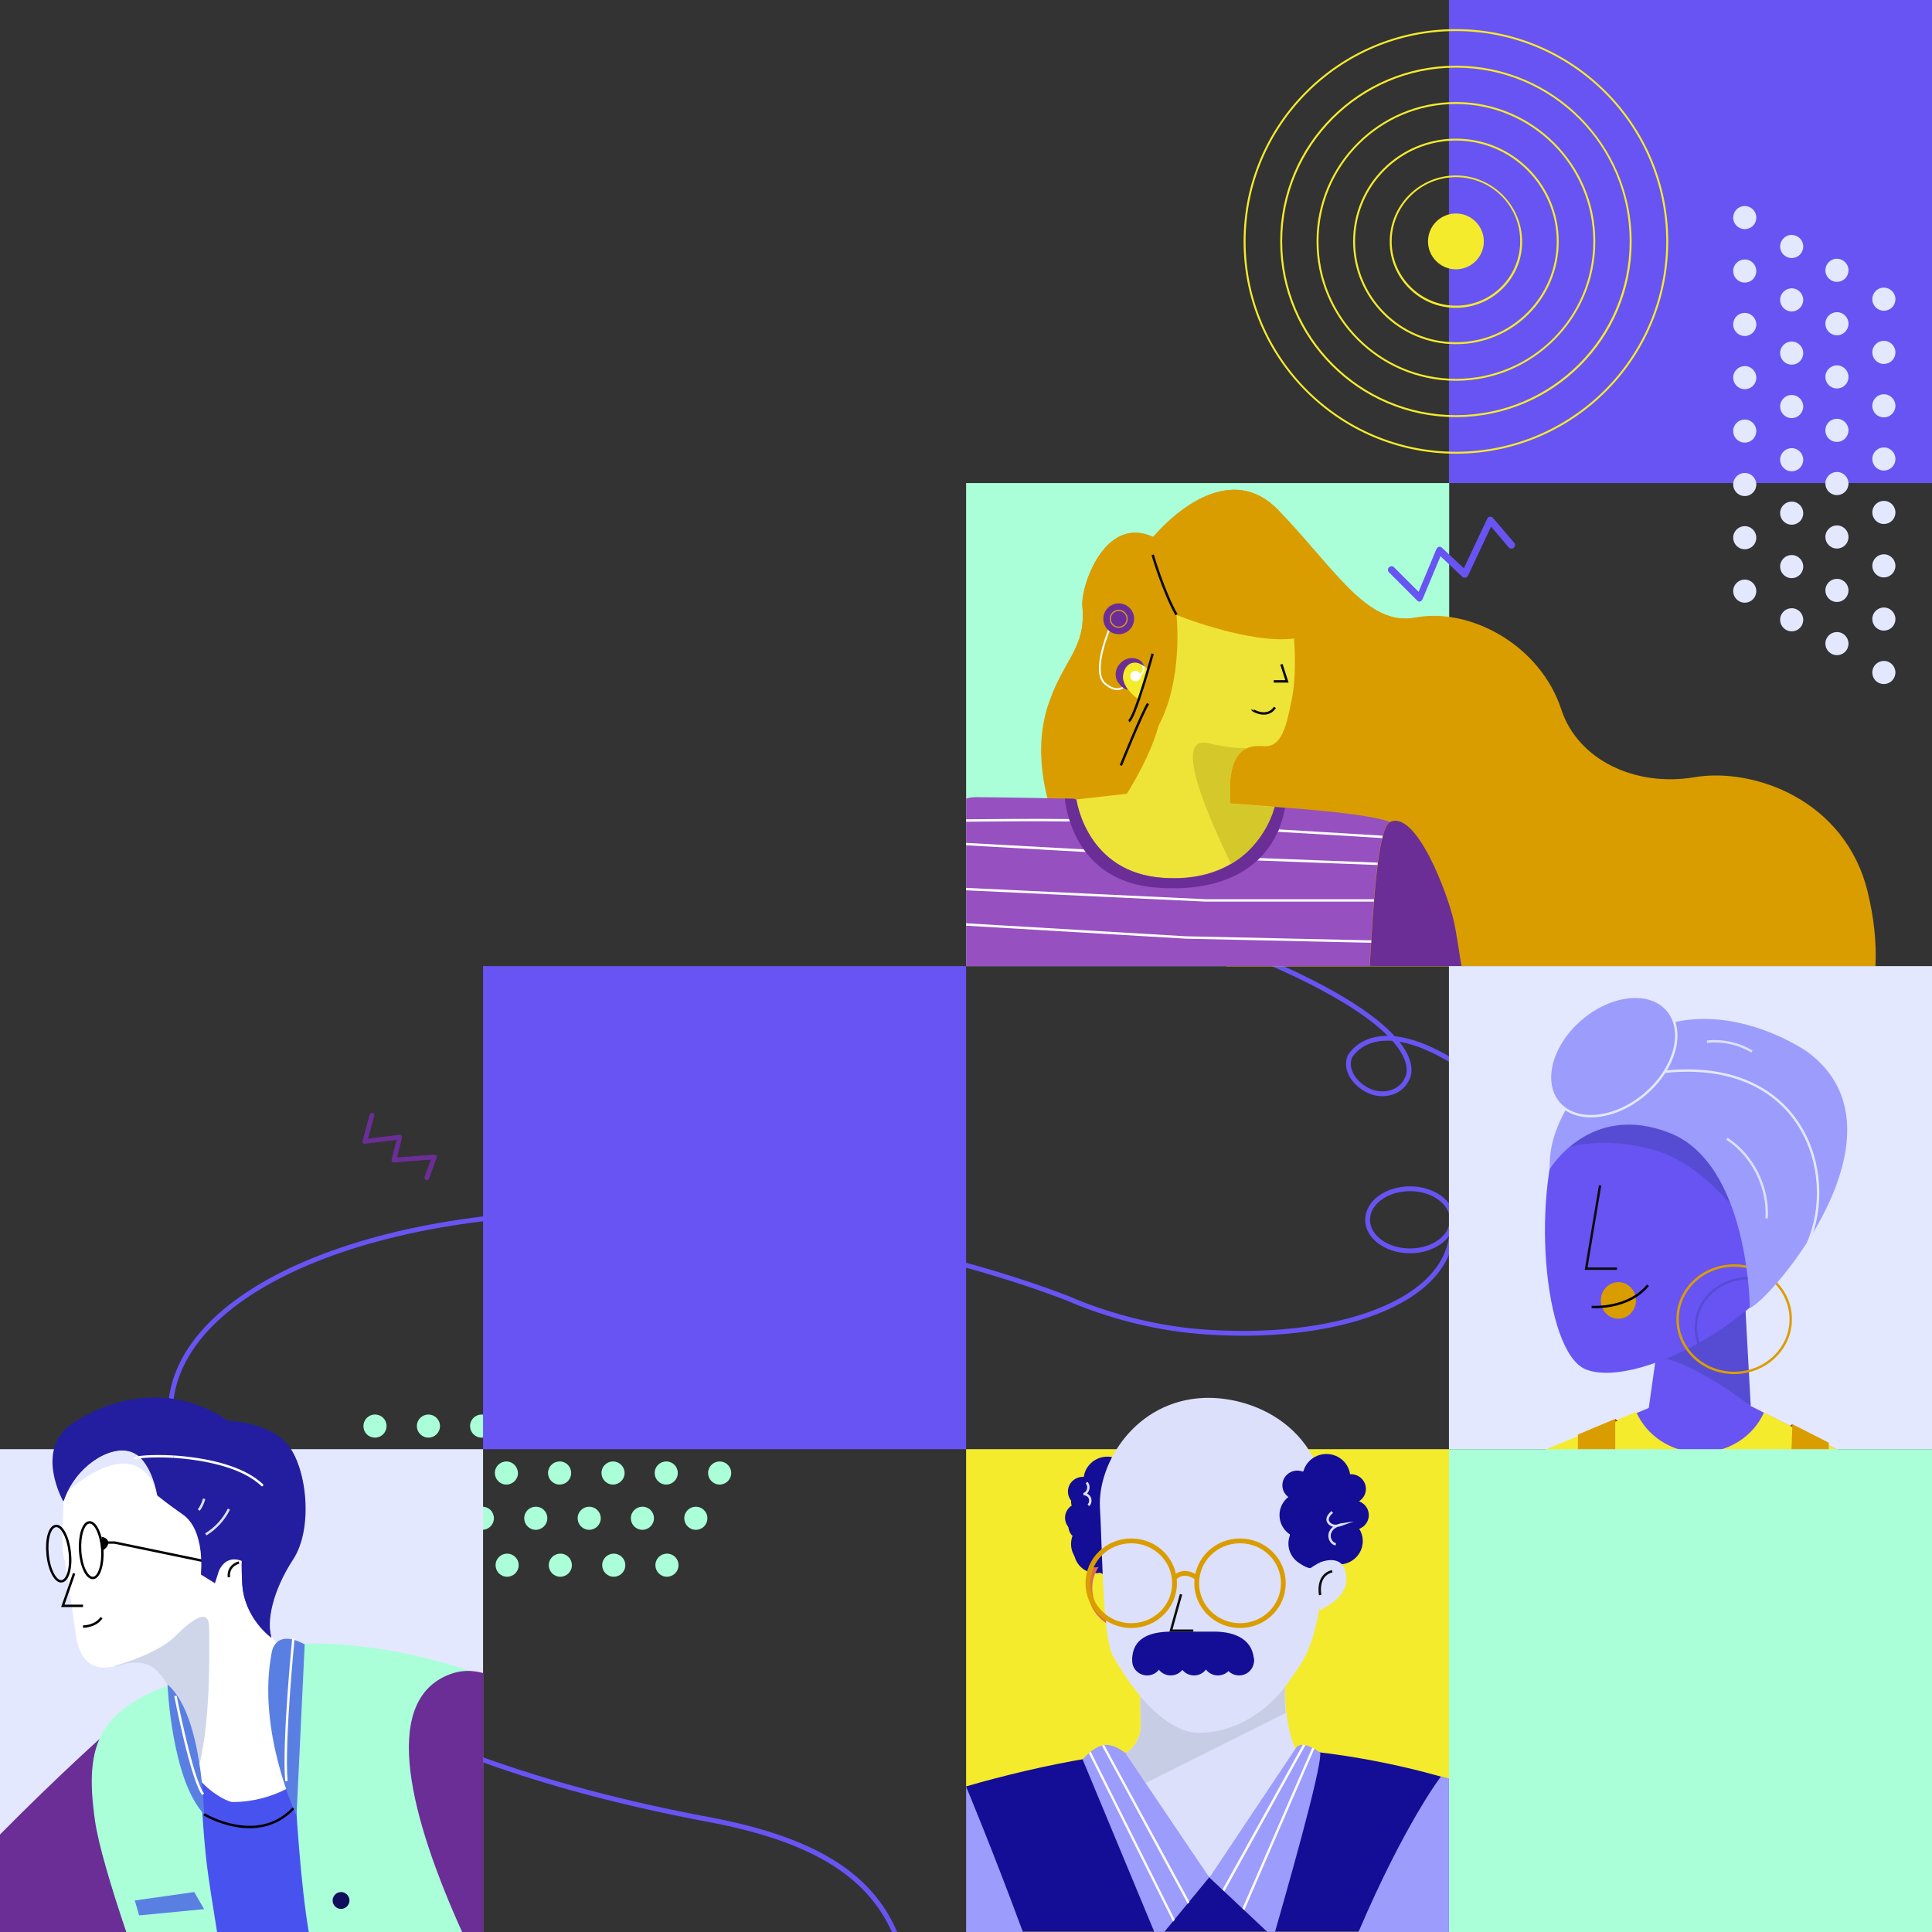 <?xml version="1.0" encoding="utf-8"?>
<!-- Generator: Adobe Illustrator 26.3.1, SVG Export Plug-In . SVG Version: 6.00 Build 0)  -->
<svg version="1.1" id="Layer_1" xmlns="http://www.w3.org/2000/svg" xmlns:xlink="http://www.w3.org/1999/xlink" x="0px" y="0px"
	 viewBox="0 0 802.7 802.7" style="enable-background:new 0 0 802.7 802.7;" xml:space="preserve">
<rect x="0" y="0" width="802.7" height="802.7" fill="#333333" stroke="none"/>
<style type="text/css">
	.st0{fill:#AAFFD8;}
	.st1{fill:none;stroke:#6854F3;stroke-width:2;stroke-miterlimit:10;}
	.st2{fill:#F4EB2C;}
	.st3{fill:#6854F3;}
	.st4{fill:#140D96;}
	.st5{fill:#E3E8FF;}
	.st6{fill:#6B2D96;}
	.st7{fill:#4852EF;}
	.st8{fill:#DDE0FB;}
	.st9{fill:#C7CDE5;}
	.st10{fill:none;stroke:#DC6D52;stroke-width:2;stroke-miterlimit:10;}
	.st11{fill:#FCF9F8;}
	.st12{fill:none;stroke:#0D0D0D;stroke-miterlimit:10;}
	.st13{fill:none;stroke:#DA9D00;stroke-width:2;stroke-miterlimit:10;}
	.st14{fill:none;stroke:#DDE0FB;stroke-miterlimit:10;}
	.st15{fill:#DA9D00;}
	.st16{fill:#9650C0;}
	.st17{fill:#080808;}
	.st18{fill:#EEE437;}
	.st19{fill:none;stroke:#080808;stroke-miterlimit:10;}
	.st20{fill:#D5C82B;}
	.st21{fill:#FFFFFF;}
	.st22{fill:none;stroke:#FFFFFF;stroke-width:0.75;stroke-miterlimit:10;}
	.st23{fill:none;stroke:#D99D1B;stroke-width:0.5;stroke-miterlimit:10;}
	.st24{fill:none;stroke:#090909;stroke-miterlimit:10;}
	.st25{fill:#564CD3;}
	.st26{fill:#A53C17;}
	.st27{fill:none;stroke:#DA9D00;stroke-miterlimit:10;}
	.st28{fill:#9B9CFB;}
	.st29{fill:#9B9CFB;stroke:#E3E8FF;stroke-miterlimit:10;}
	.st30{fill:none;stroke:#E3E8FF;stroke-miterlimit:10;}
	.st31{fill:none;stroke:#000000;stroke-miterlimit:10;}
	.st32{fill:none;stroke:#564CD3;stroke-miterlimit:10;}
	.st33{fill:#D0D6EA;}
	.st34{fill:#5A7FE3;}
	.st35{fill:#10105C;}
	.st36{fill:none;stroke:#FFFFFF;stroke-miterlimit:10;}
	.st37{fill:none;stroke:#231E9F;stroke-miterlimit:10;}
	.st38{fill:#231E9F;}
	.st39{fill:none;}
	.st40{fill:#FAF9F9;}
</style>
<g>
	<g>
		<path class="st0" d="M126.8,650.3c0,2.6-2.1,4.8-4.8,4.8c-2.6,0-4.8-2.1-4.8-4.8s2.1-4.8,4.8-4.8
			C124.7,645.5,126.8,647.6,126.8,650.3z M144.2,645.5c-2.6,0-4.8,2.1-4.8,4.8c0,2.6,2.1,4.8,4.8,4.8c2.6,0,4.8-2.1,4.8-4.8
			C149,647.6,146.8,645.5,144.2,645.5z M166.3,645.5c-2.6,0-4.8,2.1-4.8,4.8c0,2.6,2.1,4.8,4.8,4.8c2.6,0,4.8-2.1,4.8-4.8
			C171.1,647.6,169,645.5,166.3,645.5z M188.5,645.5c-2.6,0-4.8,2.1-4.8,4.8c0,2.6,2.1,4.8,4.8,4.8c2.6,0,4.8-2.1,4.8-4.8
			C193.3,647.6,191.1,645.5,188.5,645.5z M210.7,645.5c-2.6,0-4.8,2.1-4.8,4.8c0,2.6,2.1,4.8,4.8,4.8c2.6,0,4.8-2.1,4.8-4.8
			C215.5,647.6,213.3,645.5,210.7,645.5z M232.8,645.5c-2.6,0-4.8,2.1-4.8,4.8c0,2.6,2.1,4.8,4.8,4.8c2.6,0,4.8-2.1,4.8-4.8
			C237.6,647.6,235.5,645.5,232.8,645.5z M255,645.5c-2.6,0-4.8,2.1-4.8,4.8c0,2.6,2.1,4.8,4.8,4.8c2.6,0,4.8-2.1,4.8-4.8
			C259.8,647.6,257.6,645.5,255,645.5z M277.1,645.5c-2.6,0-4.8,2.1-4.8,4.8c0,2.6,2.1,4.8,4.8,4.8c2.6,0,4.8-2.1,4.8-4.8
			S279.8,645.5,277.1,645.5z"/>
		<path class="st0" d="M138.8,630.8c0,2.6-2.1,4.8-4.8,4.8c-2.6,0-4.8-2.1-4.8-4.8c0-2.6,2.1-4.8,4.8-4.8
			C136.6,626,138.8,628.1,138.8,630.8z M156.1,626c-2.6,0-4.8,2.1-4.8,4.8c0,2.6,2.1,4.8,4.8,4.8s4.8-2.1,4.8-4.8
			C160.9,628.1,158.8,626,156.1,626z M178.3,626c-2.6,0-4.8,2.1-4.8,4.8c0,2.6,2.1,4.8,4.8,4.8c2.6,0,4.8-2.1,4.8-4.8
			C183.1,628.1,180.9,626,178.3,626z M200.4,626c-2.6,0-4.8,2.1-4.8,4.8c0,2.6,2.1,4.8,4.8,4.8c2.6,0,4.8-2.1,4.8-4.8
			C205.2,628.1,203.1,626,200.4,626z M222.6,626c-2.6,0-4.8,2.1-4.8,4.8c0,2.6,2.1,4.8,4.8,4.8c2.6,0,4.8-2.1,4.8-4.8
			C227.4,628.1,225.3,626,222.6,626z M244.8,626c-2.6,0-4.8,2.1-4.8,4.8c0,2.6,2.1,4.8,4.8,4.8c2.6,0,4.8-2.1,4.8-4.8
			C249.6,628.1,247.4,626,244.8,626z M266.9,626c-2.6,0-4.8,2.1-4.8,4.8c0,2.6,2.1,4.8,4.8,4.8c2.6,0,4.8-2.1,4.8-4.8
			C271.7,628.1,269.6,626,266.9,626z M289.1,626c-2.6,0-4.8,2.1-4.8,4.8c0,2.6,2.1,4.8,4.8,4.8s4.8-2.1,4.8-4.8
			C293.9,628.1,291.7,626,289.1,626z"/>
	</g>
	<g>
		<path class="st0" d="M148.7,612c0,2.6-2.1,4.8-4.8,4.8c-2.6,0-4.8-2.1-4.8-4.8c0-2.6,2.1-4.8,4.8-4.8
			C146.5,607.2,148.7,609.3,148.7,612z M166,607.2c-2.6,0-4.8,2.1-4.8,4.8s2.1,4.8,4.8,4.8c2.6,0,4.8-2.1,4.8-4.8
			S168.7,607.2,166,607.2z M188.2,607.2c-2.6,0-4.8,2.1-4.8,4.8c0,2.6,2.1,4.8,4.8,4.8s4.8-2.1,4.8-4.8
			C193,609.3,190.8,607.2,188.2,607.2z M210.4,607.2c-2.6,0-4.8,2.1-4.8,4.8c0,2.6,2.1,4.8,4.8,4.8c2.6,0,4.8-2.1,4.8-4.8
			C215.1,609.3,213,607.2,210.4,607.2z M232.5,607.2c-2.6,0-4.8,2.1-4.8,4.8c0,2.6,2.1,4.8,4.8,4.8s4.8-2.1,4.8-4.8
			C237.3,609.3,235.2,607.2,232.5,607.2z M254.7,607.2c-2.6,0-4.8,2.1-4.8,4.8c0,2.6,2.1,4.8,4.8,4.8c2.6,0,4.8-2.1,4.8-4.8
			C259.5,609.3,257.3,607.2,254.7,607.2z M276.8,607.2c-2.6,0-4.8,2.1-4.8,4.8c0,2.6,2.1,4.8,4.8,4.8c2.6,0,4.8-2.1,4.8-4.8
			C281.6,609.3,279.5,607.2,276.8,607.2z M299,607.2c-2.6,0-4.8,2.1-4.8,4.8c0,2.6,2.1,4.8,4.8,4.8c2.6,0,4.8-2.1,4.8-4.8
			C303.8,609.3,301.6,607.2,299,607.2z"/>
		<path class="st0" d="M160.6,592.5c0,2.6-2.1,4.8-4.8,4.8s-4.8-2.1-4.8-4.8c0-2.6,2.1-4.8,4.8-4.8
			C158.5,587.7,160.6,589.8,160.6,592.5z M178,587.7c-2.6,0-4.8,2.1-4.8,4.8c0,2.6,2.1,4.8,4.8,4.8c2.6,0,4.8-2.1,4.8-4.8
			C182.8,589.8,180.6,587.7,178,587.7z M200.1,587.7c-2.6,0-4.8,2.1-4.8,4.8c0,2.6,2.1,4.8,4.8,4.8s4.8-2.1,4.8-4.8
			C204.9,589.8,202.8,587.7,200.1,587.7z M222.3,587.7c-2.6,0-4.8,2.1-4.8,4.8c0,2.6,2.1,4.8,4.8,4.8c2.6,0,4.8-2.1,4.8-4.8
			C227.1,589.8,225,587.7,222.3,587.7z M244.5,587.7c-2.6,0-4.8,2.1-4.8,4.8c0,2.6,2.1,4.8,4.8,4.8c2.6,0,4.8-2.1,4.8-4.8
			C249.3,589.8,247.1,587.7,244.5,587.7z M266.6,587.7c-2.6,0-4.8,2.1-4.8,4.8c0,2.6,2.1,4.8,4.8,4.8c2.6,0,4.8-2.1,4.8-4.8
			C271.4,589.8,269.3,587.7,266.6,587.7z M288.8,587.7c-2.6,0-4.8,2.1-4.8,4.8c0,2.6,2.1,4.8,4.8,4.8s4.8-2.1,4.8-4.8
			C293.6,589.8,291.4,587.7,288.8,587.7z M311,587.7c-2.6,0-4.8,2.1-4.8,4.8c0,2.6,2.1,4.8,4.8,4.8c2.6,0,4.8-2.1,4.8-4.8
			C315.7,589.8,313.6,587.7,311,587.7z"/>
	</g>
</g>
<path class="st1" d="M603.7,441c-33.6-20.5-42.9-1.9-42.9-1.9c-2.2,5.4,2.2,11.7,8.4,14.3s13.1,0.2,15.4-5.2
	c0,0,12.5-18.2-58.3-48.8"/>
<g>
	<path class="st1" d="M603.3,508.2c1.6,33.3-49.6,49.6-105.3,45c-19.9-1.7-39-7.1-54.2-13.7c-47-18.1-108.4-30.7-164.3-34.7
		c-111.4-8.1-204.8,27.2-208.6,78.9"/>
	<ellipse class="st1" cx="585.8" cy="506.8" rx="17.6" ry="12.9"/>
</g>
<rect x="401.4" y="602.1" class="st2" width="200.7" height="200.7"/>
<g>
	<path class="st3" d="M149.6,707c-29.2-16.4-50.7-35.7-64-57.2c-22-35.6-13.8-65.5-13.7-65.8l-1.9-0.6c-0.1,0.3-8.5,31,13.9,67.3
		c13.5,21.9,35.3,41.4,64.7,58c15.3,8.6,32.7,16.4,52.1,23.5v-2.1C181.7,723.2,164.6,715.5,149.6,707z"/>
	<path class="st3" d="M294.8,755c-35.3-6.6-66.7-15-94.2-24.9v2.1c27.4,9.9,58.7,18.2,93.8,24.8c41.9,7.9,65.6,22.1,76.2,45.8h2.2
		C362.2,777.9,338,763.1,294.8,755z"/>
</g>
<g>
	<path class="st4" d="M602,802.7v-63.6c-26.5-7.8-58.8-13.6-95.6-13.5c-36.5,0.1-73.4,7.5-105,16.6v60.4H602z"/>
</g>
<rect x="0" y="602.1" class="st5" width="200.7" height="200.7"/>
<g>
	<path class="st6" d="M43.8,720.3c0,0-19.3,17.1-43.8,41.9v41h74.8l-19-50.9L43.8,720.3z"/>
</g>
<g>
	<path class="st7" d="M200.7,698.1c-20.2-9.5-42.8-13.4-62.6-14.7c-47.6-3.3-90.5,36.3-90.5,36.3c-5.5,4.6-15.9,15.2,6.6,76.6
		c0.8,2.2,1.6,4.3,2.4,6.5h144.1V698.1z"/>
</g>
<g>
	<path class="st0" d="M82,696.5c-41.9,11.4-47.1,27.8-42.5,60.2c1.4,9.5,6.4,26.6,13,46.1h37.7c-1.9-11.6-3.4-21.3-4.2-27.6
		C82.7,748.7,82,696.5,82,696.5z"/>
</g>
<rect x="401.4" y="200.7" class="st0" width="200.7" height="200.7"/>
<rect x="602" class="st3" width="200.7" height="200.7"/>
<g>
	<path class="st4" d="M460,615.2c3.8-0.3,8.6-0.1,11.8,4.4c3.9,5.5,3.2,15.2,2.5,22.1c-0.2,2.7-0.6,5.4-1.5,7.7
		c-1.4,3.4-4,5.2-6.6,5.6c-3.8,0.6-9.1-0.4-12.4-4.2c-3.5-4.1-4.2-13.9-4.2-20C449.6,620.9,453.9,615.7,460,615.2z"/>
	<ellipse class="st4" cx="471.5" cy="622.5" rx="5.8" ry="5.7"/>
	<ellipse class="st4" cx="469.2" cy="634.1" rx="9.2" ry="9.2"/>
	<ellipse class="st4" cx="460.3" cy="619.3" rx="9.2" ry="9.2"/>
	<ellipse class="st4" cx="455.4" cy="644.4" rx="9.2" ry="9.2"/>
	<ellipse class="st4" cx="449.7" cy="634.1" rx="5.8" ry="5.7"/>
	<ellipse class="st4" cx="450.8" cy="623.8" rx="5.8" ry="5.7"/>
	<ellipse class="st4" cx="465.7" cy="645.3" rx="9.2" ry="9.2"/>
</g>
<path class="st8" d="M502.6,780.1c0,0-10-9.2-20.3-20.8c-8.3-9.2-16.8-19.9-20.7-28.5c0,0,1-0.2,2.5-0.7c3.7-1.3,10.1-5,9.8-14.2
	c-0.4-12.9,0-18.9,0-18.9l45.2-2.4l14.8-0.8c0,0-0.2,3.2-0.1,7.9c0.1,2.3,0.2,4.9,0.4,7.6c0.1,0.8,0.2,1.7,0.3,2.5
	c0.8,6.8,2.6,14.1,6.1,19C549,742.2,502.6,780.1,502.6,780.1z"/>
<path class="st9" d="M534.2,711.7l-65,32.5c0,0-4.4-9.9-5-14.1c3.7-1.3,10.1-5,9.8-14.2c-0.4-12.9,0-18.9,0-18.9l45.2-2.4l14.8-0.8
	c0,0-0.2,3.2-0.1,7.9C533.8,704,533.9,709,534.2,711.7z"/>
<path class="st8" d="M545.4,641.8c-0.4,5.6-0.9,10.4-1.4,14.8c-3.2,28.6-7.6,32.7-13.5,41.5c-6.8,10.2-20,20.5-35.3,20.2
	c-15.3-0.3-28.5-23-32.7-30.1c-3.8-6.3-4.2-34.1-4.9-52.4c-0.1-2.1-0.2-4-0.3-5.8c-1-17.6,13.9-42,40.3-43
	C517.4,586.3,548.6,599.5,545.4,641.8z"/>
<g>
	<path class="st10" d="M486.2,659.8c0,9.2-7.5,16.6-16.7,16.6c-9.2,0-16.7-7.4-16.7-16.6c0-9.2,7.5-16.6,16.7-16.6
		C478.7,643.2,486.2,650.6,486.2,659.8z"/>
	<path class="st10" d="M528.3,659.8c0,9.2-7.5,16.6-16.7,16.6c-9.2,0-16.7-7.4-16.7-16.6c0-9.2,7.5-16.6,16.7-16.6
		C520.8,643.2,528.3,650.6,528.3,659.8z"/>
	<path class="st10" d="M486.2,657.6c0,0,3.3-4,8.6,0"/>
</g>
<path class="st11" d="M499.1,606.7c0,0-0.2,0-0.4,0c-0.2,0-0.4,0-0.4,0s0.2,0,0.4,0C498.9,606.7,499.1,606.7,499.1,606.7z"/>
<polyline class="st12" points="488.7,664.1 484.8,678.3 493.5,678.3 "/>
<path class="st4" d="M513.1,690.7l-43.4-0.9l0,0c0-8.4,6.7-11.1,15.2-11.1h16.6c8.5,0,15.3,3.4,15.3,11.9L513.1,690.7z"/>
<g>
	<path class="st4" d="M545.1,614.1c-3.8-0.3-8.6-0.1-11.8,4.4c-3.9,5.5-3.2,15.2-2.5,22.1c0.2,2.7,0.6,5.4,1.5,7.7
		c1.4,3.4,4,5.2,6.6,5.6c3.8,0.6,9.1-0.4,12.4-4.2c3.5-4.1,4.2-13.9,4.2-20C555.6,619.8,551.2,614.6,545.1,614.1z"/>
	<ellipse class="st4" cx="533.6" cy="621.4" rx="5.8" ry="5.7"/>
	<ellipse class="st4" cx="535.9" cy="633" rx="9.2" ry="9.2"/>
	<ellipse class="st4" cx="544.9" cy="618.2" rx="9.2" ry="9.2"/>
	<ellipse class="st4" cx="549.7" cy="643.3" rx="9.2" ry="9.2"/>
	<ellipse class="st4" cx="555.5" cy="633" rx="5.8" ry="5.7"/>
	<ellipse class="st4" cx="554.4" cy="622.7" rx="5.8" ry="5.7"/>
	<ellipse class="st4" cx="539.4" cy="644.2" rx="9.2" ry="9.2"/>
</g>
<path class="st8" d="M542.3,670.3c0,0,10.3-4.2,10.3-11.9c0-11.5-10.3-6.8-10.3-6.8V670.3z"/>
<path class="st12" d="M542.5,664.3c0,0-1.6-7.7,4.7-9.3"/>
<path class="st8" d="M542.4,651.6c0,0-4.8,2.5-6.2,4.8s6.8,0,6.8,0L542.4,651.6z"/>
<ellipse class="st4" cx="475.6" cy="690.1" rx="5.8" ry="5.7"/>
<ellipse class="st4" cx="484.7" cy="690.2" rx="5.8" ry="5.7"/>
<ellipse class="st4" cx="493.7" cy="690.1" rx="5.8" ry="5.7"/>
<ellipse class="st4" cx="503" cy="690.2" rx="5.8" ry="5.7"/>
<ellipse class="st4" cx="511.2" cy="690.1" rx="5.8" ry="5.7"/>
<g>
	<g>
		<path class="st4" d="M459.8,610.6c4.1-0.3,9.3-0.1,12.7,4.6c4.2,5.9,3.4,16.1,2.7,23.5c-0.3,2.9-0.6,5.8-1.6,8.1
			c-1.5,3.6-4.3,5.5-7.1,5.9c-4.1,0.6-9.8-0.4-13.3-4.5c-3.8-4.4-4.5-14.7-4.5-21.2C448.7,616.6,453.3,611.2,459.8,610.6z"/>
		<ellipse class="st4" cx="472.2" cy="618.3" rx="6.2" ry="6.1"/>
		<ellipse class="st4" cx="469.7" cy="630.6" rx="9.9" ry="9.7"/>
		<ellipse class="st4" cx="460.1" cy="614.9" rx="9.9" ry="9.7"/>
		<ellipse class="st4" cx="454.9" cy="641.5" rx="9.9" ry="9.7"/>
		<ellipse class="st4" cx="448.7" cy="630.6" rx="6.2" ry="6.1"/>
		<ellipse class="st4" cx="449.9" cy="619.7" rx="6.2" ry="6.1"/>
		<ellipse class="st4" cx="466" cy="642.4" rx="9.9" ry="9.7"/>
	</g>
	<path class="st8" d="M551.6,638.8c-0.5,5.9-0.9,11.1-1.5,15.7c-3.4,30.3-8.1,34.6-14.5,44c-7.3,10.9-21.4,21.7-37.9,21.4
		c-16.4-0.3-30.6-24.4-35.1-31.9c-4-6.7-4.5-36.1-5.3-55.5c-0.1-2.2-0.2-4.2-0.3-6.1c-1-18.7,14.9-44.5,43.3-45.6
		C521.6,580,555.1,594,551.6,638.8z"/>
	<g>
		<path class="st13" d="M488,657.8c0,9.7-8,17.6-18,17.6c-9.9,0-18-7.9-18-17.6c0-9.7,8-17.6,18-17.6C480,640.2,488,648.1,488,657.8
			z"/>
		<path class="st13" d="M533.2,657.8c0,9.7-8,17.6-18,17.6c-9.9,0-18-7.9-18-17.6c0-9.7,8-17.6,18-17.6
			C525.2,640.2,533.2,648.1,533.2,657.8z"/>
		<path class="st13" d="M488,655.6c0,0,3.5-4.3,9.3,0"/>
	</g>
	<path class="st11" d="M501.9,601.6c0,0-0.2,0-0.4,0c-0.2,0-0.4,0-0.4,0s0.2,0,0.4,0C501.7,601.6,501.9,601.6,501.9,601.6z"/>
	<polyline class="st12" points="490.7,662.4 486.5,677.5 495.8,677.5 	"/>
	<path class="st4" d="M517,690.6l-46.6-1l0,0c0-8.9,7.2-11.7,16.3-11.7h17.8c9.1,0,16.5,3.6,16.5,12.6L517,690.6z"/>
	<g>
		<path class="st4" d="M551.3,609.5c-4.1-0.3-9.3-0.1-12.7,4.6c-4.2,5.9-3.4,16.1-2.7,23.5c0.3,2.9,0.6,5.8,1.6,8.1
			c1.5,3.6,4.3,5.5,7.1,5.9c4.1,0.6,9.8-0.4,13.3-4.5c3.8-4.4,4.5-14.7,4.5-21.2C562.5,615.4,557.8,610,551.3,609.5z"/>
		<ellipse class="st4" cx="539" cy="617.1" rx="6.2" ry="6.1"/>
		<ellipse class="st4" cx="541.5" cy="629.5" rx="9.9" ry="9.7"/>
		<ellipse class="st4" cx="551.1" cy="613.8" rx="9.9" ry="9.7"/>
		<ellipse class="st4" cx="556.3" cy="640.3" rx="9.9" ry="9.7"/>
		<ellipse class="st4" cx="562.5" cy="629.5" rx="6.2" ry="6.1"/>
		<ellipse class="st4" cx="561.3" cy="618.6" rx="6.2" ry="6.1"/>
		<ellipse class="st4" cx="545.2" cy="641.3" rx="9.9" ry="9.7"/>
	</g>
	<path class="st8" d="M548.3,669c0,0,11-4.5,11.1-12.6c0-12.2-11.1-7.2-11.1-7.2V669z"/>
	<path class="st12" d="M548.5,662.7c0,0-1.7-8.2,5-9.9"/>
	<path class="st8" d="M548.3,649.2c0,0-5.1,2.6-6.7,5c-1.6,2.4,7.3,0,7.3,0L548.3,649.2z"/>
	<ellipse class="st4" cx="476.6" cy="690" rx="6.2" ry="6.1"/>
	<ellipse class="st4" cx="486.4" cy="690" rx="6.2" ry="6.1"/>
	<ellipse class="st4" cx="496.1" cy="690" rx="6.2" ry="6.1"/>
	<ellipse class="st4" cx="506" cy="690" rx="6.2" ry="6.1"/>
	<ellipse class="st4" cx="514.8" cy="690" rx="6.2" ry="6.1"/>
</g>
<path class="st6" d="M150.7,474.8c-0.1-0.2-0.2-0.5-0.1-0.8l3-10.9c0.1-0.5,0.7-0.8,1.2-0.7c0.5,0.1,0.8,0.7,0.7,1.2l-2.6,9.5
	l13-1.6c0.3,0,0.6,0.1,0.9,0.3c0.2,0.2,0.3,0.6,0.2,0.9l-2,8.2l15.4-1.2c0.3,0,0.7,0.1,0.9,0.4c0.2,0.3,0.3,0.6,0.1,0.9l-3.1,8.7
	c-0.2,0.5-0.8,0.8-1.3,0.6c-0.5-0.2-0.8-0.8-0.6-1.3l2.6-7.2l-15.3,1.2c-0.3,0-0.6-0.1-0.8-0.3c-0.2-0.2-0.3-0.6-0.2-0.9l2-8.2
	l-13.1,1.6c-0.3,0-0.7-0.1-0.9-0.3C150.8,474.9,150.7,474.9,150.7,474.8"/>
<path class="st14" d="M451.4,616c1.5,1.3,0.8,4.3-1.2,4.8c1.1-0.1,2.2,0.6,2.6,1.6c0.4,1,0.2,2.3-0.6,3"/>
<path class="st14" d="M553.5,628.2c-1,0.9-2.1,2.1-1.9,3.4c0.2,1.2,1.4,2.1,2.6,2.3c1.2,0.2,2.5-0.2,3.6-0.6
	c-2.1,0.3-4.3,1.3-5.1,3.3c-0.9,1.9,0.2,4.7,2.3,5"/>
<g>
	<path class="st2" d="M604.9,12.9c-48.2,0-87.4,39.2-87.4,87.4c0,48.2,39.2,87.4,87.4,87.4c48.2,0,87.4-39.2,87.4-87.4
		C692.3,52.1,653.1,12.9,604.9,12.9z M604.9,188.5c-48.6,0-88.2-39.6-88.2-88.2c0-48.6,39.6-88.2,88.2-88.2
		c48.6,0,88.2,39.6,88.2,88.2C693.1,148.9,653.6,188.5,604.9,188.5z"/>
	<path class="st2" d="M604.9,28.1c-39.8,0-72.2,32.4-72.2,72.2c0,39.8,32.4,72.2,72.2,72.2c39.8,0,72.2-32.4,72.2-72.2
		C677.2,60.5,644.8,28.1,604.9,28.1z M604.9,173.3c-40.3,0-73-32.8-73-73c0-40.3,32.8-73,73-73c40.3,0,73,32.8,73,73
		C678,140.6,645.2,173.3,604.9,173.3z"/>
	<path class="st2" d="M604.9,43.2c-31.5,0-57.1,25.6-57.1,57.1c0,31.5,25.6,57.1,57.1,57.1c31.5,0,57.1-25.6,57.1-57.1
		C662,68.8,636.4,43.2,604.9,43.2z M604.9,158.2c-31.9,0-57.9-26-57.9-57.9c0-31.9,26-57.9,57.9-57.9c31.9,0,57.9,26,57.9,57.9
		C662.8,132.2,636.8,158.2,604.9,158.2z"/>
	<path class="st2" d="M604.9,58.4c-23.1,0-41.9,18.8-41.9,41.9c0,23.1,18.8,41.9,41.9,41.9c23.1,0,41.9-18.8,41.9-41.9
		C646.8,77.2,628,58.4,604.9,58.4z M604.9,143c-23.6,0-42.7-19.2-42.7-42.7c0-23.6,19.2-42.7,42.7-42.7c23.6,0,42.7,19.2,42.7,42.7
		C647.6,123.9,628.5,143,604.9,143z"/>
	<path class="st2" d="M604.9,73.6c-14.7,0-26.7,12-26.7,26.7c0,14.7,12,26.7,26.7,26.7c14.7,0,26.7-12,26.7-26.7
		C631.7,85.6,619.7,73.6,604.9,73.6z M604.9,127.9c-15.2,0-27.5-12.4-27.5-27.5c0-15.2,12.4-27.5,27.5-27.5s27.5,12.4,27.5,27.5
		C632.5,115.5,620.1,127.9,604.9,127.9z"/>
	<path class="st2" d="M604.9,88.7c-6.4,0-11.6,5.2-11.6,11.6c0,6.4,5.2,11.6,11.6,11.6c6.4,0,11.6-5.2,11.6-11.6
		C616.5,93.9,611.3,88.7,604.9,88.7z"/>
</g>
<path class="st3" d="M589.9,250c-0.4,0-0.8-0.2-1-0.4l-11.8-11.8c-0.6-0.6-0.6-1.5,0-2.1c0.6-0.6,1.5-0.6,2.1,0l10.2,10.2l7.4-17.8
	c0.2-0.4,0.6-0.8,1-0.9c0.5-0.1,1,0,1.3,0.4l9.1,8.5l9.7-20.6c0.2-0.5,0.6-0.8,1.1-0.8c0.5-0.1,1,0.1,1.3,0.5l8.8,10.3
	c0.5,0.6,0.5,1.5-0.2,2.1c-0.6,0.5-1.5,0.5-2.1-0.2l-7.3-8.6l-9.6,20.4c-0.2,0.4-0.6,0.7-1.1,0.8c-0.5,0.1-0.9,0-1.3-0.4l-9-8.5
	l-7.5,17.9c-0.2,0.5-0.6,0.8-1.1,0.9C590.1,250,590,250,589.9,250"/>
<g>
	<g>
		<path class="st5" d="M724.9,95.2c-2.6,0-4.8-2.1-4.8-4.8c0-2.6,2.1-4.8,4.8-4.8c2.6,0,4.8,2.1,4.8,4.8
			C729.7,93.1,727.6,95.2,724.9,95.2z M729.7,112.6c0-2.6-2.1-4.8-4.8-4.8c-2.6,0-4.8,2.1-4.8,4.8c0,2.6,2.1,4.8,4.8,4.8
			S729.7,115.3,729.7,112.6z M729.7,134.8c0-2.6-2.1-4.8-4.8-4.8s-4.8,2.1-4.8,4.8c0,2.6,2.1,4.8,4.8,4.8S729.7,137.4,729.7,134.8z
			 M729.7,156.9c0-2.6-2.1-4.8-4.8-4.8c-2.6,0-4.8,2.1-4.8,4.8c0,2.6,2.1,4.8,4.8,4.8C727.6,161.7,729.7,159.6,729.7,156.9z
			 M729.7,179.1c0-2.6-2.1-4.8-4.8-4.8c-2.6,0-4.8,2.1-4.8,4.8c0,2.6,2.1,4.8,4.8,4.8C727.6,183.9,729.7,181.7,729.7,179.1z
			 M729.7,201.3c0-2.6-2.1-4.8-4.8-4.8c-2.6,0-4.8,2.1-4.8,4.8c0,2.6,2.1,4.8,4.8,4.8C727.6,206.1,729.7,203.9,729.7,201.3z
			 M729.7,223.4c0-2.6-2.1-4.8-4.8-4.8c-2.6,0-4.8,2.1-4.8,4.8c0,2.6,2.1,4.8,4.8,4.8C727.6,228.2,729.7,226.1,729.7,223.4z
			 M729.7,245.6c0-2.6-2.1-4.8-4.8-4.8c-2.6,0-4.8,2.1-4.8,4.8c0,2.6,2.1,4.8,4.8,4.8C727.6,250.4,729.7,248.2,729.7,245.6z"/>
		<path class="st5" d="M744.4,107.2c-2.6,0-4.8-2.1-4.8-4.8c0-2.6,2.1-4.8,4.8-4.8c2.6,0,4.8,2.1,4.8,4.8S747.1,107.2,744.4,107.2z
			 M749.2,124.6c0-2.6-2.1-4.8-4.8-4.8c-2.6,0-4.8,2.1-4.8,4.8c0,2.6,2.1,4.8,4.8,4.8C747.1,129.4,749.2,127.2,749.2,124.6z
			 M749.2,146.7c0-2.6-2.1-4.8-4.8-4.8c-2.6,0-4.8,2.1-4.8,4.8c0,2.6,2.1,4.8,4.8,4.8C747.1,151.5,749.2,149.4,749.2,146.7z
			 M749.2,168.9c0-2.6-2.1-4.8-4.8-4.8c-2.6,0-4.8,2.1-4.8,4.8c0,2.6,2.1,4.8,4.8,4.8C747.1,173.7,749.2,171.5,749.2,168.9z
			 M749.2,191c0-2.6-2.1-4.8-4.8-4.8c-2.6,0-4.8,2.1-4.8,4.8c0,2.6,2.1,4.8,4.8,4.8C747.1,195.8,749.2,193.7,749.2,191z
			 M749.2,213.2c0-2.6-2.1-4.8-4.8-4.8c-2.6,0-4.8,2.1-4.8,4.8c0,2.6,2.1,4.8,4.8,4.8C747.1,218,749.2,215.9,749.2,213.2z
			 M749.2,235.4c0-2.6-2.1-4.8-4.8-4.8c-2.6,0-4.8,2.1-4.8,4.8c0,2.6,2.1,4.8,4.8,4.8C747.1,240.2,749.2,238,749.2,235.4z
			 M749.2,257.5c0-2.6-2.1-4.8-4.8-4.8c-2.6,0-4.8,2.1-4.8,4.8c0,2.6,2.1,4.8,4.8,4.8C747.1,262.3,749.2,260.2,749.2,257.5z"/>
	</g>
</g>
<g>
	<g>
		<path class="st5" d="M763.2,117.1c-2.6,0-4.8-2.1-4.8-4.8c0-2.6,2.1-4.8,4.8-4.8c2.6,0,4.8,2.1,4.8,4.8
			C768,115,765.9,117.1,763.2,117.1z M768,134.5c0-2.6-2.1-4.8-4.8-4.8c-2.6,0-4.8,2.1-4.8,4.8c0,2.6,2.1,4.8,4.8,4.8
			C765.9,139.3,768,137.1,768,134.5z M768,156.6c0-2.6-2.1-4.8-4.8-4.8c-2.6,0-4.8,2.1-4.8,4.8c0,2.6,2.1,4.8,4.8,4.8
			C765.9,161.4,768,159.3,768,156.6z M768,178.8c0-2.6-2.1-4.8-4.8-4.8s-4.8,2.1-4.8,4.8s2.1,4.8,4.8,4.8S768,181.4,768,178.8z
			 M768,200.9c0-2.6-2.1-4.8-4.8-4.8c-2.6,0-4.8,2.1-4.8,4.8c0,2.6,2.1,4.8,4.8,4.8C765.9,205.7,768,203.6,768,200.9z M768,223.1
			c0-2.6-2.1-4.8-4.8-4.8c-2.6,0-4.8,2.1-4.8,4.8c0,2.6,2.1,4.8,4.8,4.8C765.9,227.9,768,225.8,768,223.1z M768,245.3
			c0-2.6-2.1-4.8-4.8-4.8c-2.6,0-4.8,2.1-4.8,4.8c0,2.6,2.1,4.8,4.8,4.8C765.9,250.1,768,247.9,768,245.3z M768,267.4
			c0-2.6-2.1-4.8-4.8-4.8c-2.6,0-4.8,2.1-4.8,4.8c0,2.6,2.1,4.8,4.8,4.8C765.9,272.2,768,270.1,768,267.4z"/>
		<path class="st5" d="M782.7,129.1c-2.6,0-4.8-2.1-4.8-4.8c0-2.6,2.1-4.8,4.8-4.8c2.6,0,4.8,2.1,4.8,4.8S785.4,129.1,782.7,129.1z
			 M787.5,146.4c0-2.6-2.1-4.8-4.8-4.8c-2.6,0-4.8,2.1-4.8,4.8c0,2.6,2.1,4.8,4.8,4.8C785.4,151.2,787.5,149.1,787.5,146.4z
			 M787.5,168.6c0-2.6-2.1-4.8-4.8-4.8c-2.6,0-4.8,2.1-4.8,4.8s2.1,4.8,4.8,4.8C785.4,173.4,787.5,171.2,787.5,168.6z M787.5,190.7
			c0-2.6-2.1-4.8-4.8-4.8c-2.6,0-4.8,2.1-4.8,4.8c0,2.6,2.1,4.8,4.8,4.8C785.4,195.5,787.5,193.4,787.5,190.7z M787.5,212.9
			c0-2.6-2.1-4.8-4.8-4.8c-2.6,0-4.8,2.1-4.8,4.8c0,2.6,2.1,4.8,4.8,4.8C785.4,217.7,787.5,215.6,787.5,212.9z M787.5,235.1
			c0-2.6-2.1-4.8-4.8-4.8c-2.6,0-4.8,2.1-4.8,4.8c0,2.6,2.1,4.8,4.8,4.8C785.4,239.9,787.5,237.7,787.5,235.1z M787.5,257.2
			c0-2.6-2.1-4.8-4.8-4.8c-2.6,0-4.8,2.1-4.8,4.8c0,2.6,2.1,4.8,4.8,4.8C785.4,262,787.5,259.9,787.5,257.2z M787.5,279.4
			c0-2.6-2.1-4.8-4.8-4.8c-2.6,0-4.8,2.1-4.8,4.8s2.1,4.8,4.8,4.8C785.4,284.2,787.5,282,787.5,279.4z"/>
	</g>
</g>
<g>
	<g>
		<path class="st15" d="M776,370.7c-9.2-38.3-47.3-51.9-71.9-47.8c-24.6,4.2-48.5-7.1-55.4-28.1c-8.8-26.8-37.9-42.6-60.9-38.2
			c-19.8,3.8-33.3-20.3-56.7-44.6c-23.4-24.3-52,11.1-52,11.1c-20.2-9.4-30.2,20.8-29.4,28.7c1.7,18.4-8.5,22.2-14.8,43.1
			c-6.3,20.8,2.1,42.7,2.1,42.7s36.6,34.6,72.7,63.9h269.5C779.7,391.5,778.6,381.4,776,370.7z"/>
	</g>
	<g>
		<path class="st16" d="M577.5,341.5C577.5,341.5,577.5,341.5,577.5,341.5L577.5,341.5c-6.6-2.5-23.2-4.4-43.5-5.9
			c-28.7-2.1-64.9-3.2-91.5-3.8c-21.6-0.5-36.9-0.6-36.9-0.6c-1.6,0-2.9,0.2-4.2,0.6v69.6H569C570.4,378.8,572.1,344,577.5,341.5z"
			/>
	</g>
	<g>
		<path class="st6" d="M604.1,383c-2.8-12.4-15.8-46.4-26.5-41.5c-5.4,2.4-7.1,37.3-8.5,59.9h38.1
			C605.9,392.9,604.8,386.2,604.1,383z"/>
	</g>
	<path class="st17" d="M525.8,283.8"/>
	<path class="st17" d="M508.2,297c0.1,0.1,0.2,0.1,0.3,0.1c0-0.1,0-0.2,0-0.2"/>
	<path class="st18" d="M534.5,240.9c-0.5-5-7.3-21.2-35.3-14.9c-18.2,4.1-22.2,19.9-21.8,35.5c0.2,6.7-6.5,4.7-5.4,10.4
		c0.7,4.2,3.8,17.6,6.5,23c1.2,2.4,3.5,2.9,3.2,4.8c-2.3,12.3-13.3,29.7-13.3,29.7l-21.3,2.4c0,0,0,0,0,0c0.1,1,4.4,30.9,36.3,32.9
		c12.2,0.8,21.3-1.9,28-5.8c14.3-8.4,17.9-22.9,18.1-23.7c0,0,0,0,0,0l-18.5-1.4V325c0.6-8.4,3.2-12.5,7.2-14.2c2-0.8,4.2-1,6.8-0.8
		c7.7,0.7,9.5-9,11.5-18.4C540.8,271.8,534.5,240.9,534.5,240.9z"/>
	<polyline class="st19" points="532.4,276 534.7,283.1 529.2,283.1 	"/>
	<path class="st20" d="M529.6,335.3c0,0-3.4,15.1-18.1,23.7c-12.5-25.9-23.4-53.7-9.2-50.2c6.9,1.7,12.2,2.1,16,2
		c-4,1.6-6.5,5.8-7.2,14.2v8.9L529.6,335.3z"/>
	<path class="st19" d="M538.1,265"/>
	<path class="st19" d="M520.4,294.9c-0.1,0.2,6.1,3.9,9.3-1"/>
	<g>
		<path class="st21" d="M444.6,341.3c-0.1-0.3-0.2-0.7-0.3-1c-14.7-0.2-32.7,0-42.9,0.1v1C411.6,341.3,429.9,341.1,444.6,341.3z"/>
		<path class="st21" d="M574.4,347.2c-0.4,0-19.8-1.2-43-2.6c-0.1,0.3-0.3,0.7-0.4,1c22.7,1.3,41.8,2.5,43.3,2.6
			c0-0.2,0.1-0.3,0.1-0.5L574.4,347.2z"/>
		<path class="st21" d="M574.4,347.7c0,0.2-0.1,0.3-0.1,0.5c0,0,0.1,0,0.1,0L574.4,347.7z"/>
		<path class="st21" d="M450.4,352.9l-49-2.7v1l49.8,2.8C450.9,353.6,450.6,353.3,450.4,352.9z"/>
		<path class="st21" d="M523.4,356.5c-0.3,0.3-0.7,0.6-1,1l49.9,1.9c0-0.3,0.1-0.7,0.1-1L523.4,356.5z"/>
		<path class="st21" d="M500.9,373.6l-99.5-4.7v1l99.5,4.7h69.9c0-0.3,0.1-0.7,0.1-1L500.9,373.6z"/>
		<path class="st21" d="M492.7,389l-91.3-5.4v1l91.3,5.4l77,1.7c0-0.3,0-0.7,0.1-1L492.7,389z"/>
	</g>
	<path class="st6" d="M529.6,335.3c-0.2,0.8-3.8,15.3-18.1,23.7c-6.7,4-15.8,6.6-28,5.8c-31.9-2-36.2-31.9-36.3-32.9
		c-1.6,0-3.2-0.1-4.8-0.1c0.9,7.9,6.4,34.7,38.3,37c33.6,2.5,49.7-13.4,53.2-33.2C532.6,335.5,531.1,335.4,529.6,335.3z"/>
	<circle class="st21" cx="482.5" cy="273.2" r="2.2"/>
	<path class="st22" d="M483.2,273.1c0,0,2.8-1.2,0.9-5.4"/>
	<path class="st22" d="M467.7,260.2c0,0-3.6,11.4,2.4,16.6c5.2,4.5,6.3-1.3,6.3-1.3"/>
	<circle class="st6" cx="469.4" cy="254" r="6.4"/>
	<circle class="st23" cx="469.4" cy="254" r="3.5"/>
	<g>
		<path class="st6" d="M482.9,267.6c0.6,0.2,1.3,0.5,2,0.8c-0.2-0.5-0.5-1.1-0.8-1.5c-2-2.6-5.9-3.1-8.7-0.9s-3.5,6-1.5,8.6
			c1,1.4,2.6,2.1,4.2,2.3c-0.7-1.2-1.1-2.4-1.4-3.8C476.1,269.1,479,266.4,482.9,267.6z"/>
	</g>
	<g>
		<path class="st15" d="M537.7,265.2l50.2-8.6c-19.8,3.8-33.3-20.3-56.7-44.6c-22.6-23.4-49.9,8.6-51.9,11c-0.1,0-0.1,0.1-0.2,0.1
			c-20.2-9.3-30.1,20.8-29.4,28.7c1.7,18.4-8.5,22.2-14.8,43.1c-6.3,20.8,11.9,37.3,11.9,37.3l21.3-2.4c0,0,9.7-15.4,12.8-27.5
			c0,0,0,0,0,0c11-19.5,7.9-46.8,7.9-46.8c10.6,4.2,34,11.7,48.5,9.8"/>
		<path class="st2" d="M476.9,278l-4,12.5c0,0-9-6.2-5.5-12.4C470.8,271.8,476.9,278,476.9,278z"/>
		<path class="st24" d="M478.9,230.5c0,0,4.5,15.4,9.9,24.9"/>
		<path class="st24" d="M478.9,271.6c0,0-7.4,26.9-9.9,28"/>
		<path class="st24" d="M465.7,318c0,0,8.6-21.4,11.3-25.7"/>
		<path class="st24" d="M537.7,265.2"/>
	</g>
	<circle class="st21" cx="471.8" cy="280.9" r="2.2"/>
	<path class="st22" d="M473.2,280.9c0,0,3.4-1.9,1.2-5.1"/>
	<path class="st22" d="M461.5,260c0,0-8.4,18.9-2.4,24c5.2,4.5,8.1,1.1,8.1,1.1"/>
	<circle class="st6" cx="464.8" cy="257.1" r="6.4"/>
	<circle class="st23" cx="464.8" cy="257.1" r="3.5"/>
	<g>
		<path class="st6" d="M473,275.5c0.6,0.2,1.6,0.8,2.4,1.3c-0.1-0.5-0.8-1.6-1-1.8c-2.1-2-5.5-2.2-8.1-0.2c-2.8,2.1-3.7,6.1-1.7,8.8
			c1,1.4,2.4,2.8,4,3c-0.8-1.1-1.7-2.8-2-4.2C466.1,278.6,468.6,274.2,473,275.5z"/>
	</g>
</g>
<rect x="200.7" y="401.4" class="st3" width="200.7" height="200.7"/>
<rect x="602" y="401.4" class="st5" width="200.7" height="200.7"/>
<g>
	<g>
		<g>
			<polygon class="st3" points="688.5,560.4 683.9,592.9 727.4,592.9 724.8,537.7 			"/>
			<path class="st3" d="M692.2,582l-75.9,31.5l55.1,22.3l77-2.2l40.6-18.4c-14.8-7.4-29.5-14.9-44.3-22.3c-11.9-6-23.8-12-35.7-18
				C703.4,577.2,697.8,579.6,692.2,582z"/>
			<path class="st2" d="M744.3,592.6c-3.8-1.9-7.6-3.8-11.4-5.8c-4.3,9.8-14.6,16.7-26.5,16.7c-12,0-22.3-7-26.6-16.9l-64,26.6
				l55.1,22.3l77-2.2l40.6-18.4C773.9,607.5,759.1,600.1,744.3,592.6z"/>
			<polygon class="st15" points="655.6,611.5 671.1,611.5 671.1,589.5 655.6,596 			"/>
			<polygon class="st15" points="744,611.5 759.8,611.5 759.8,599.4 744.7,591.7 			"/>
			<path class="st25" d="M688.2,563.6c9.6,1.6,22.5,8.1,39.2,20.6l-2.5-45.3L688.2,563.6z"/>
			<polygon class="st26" points="744.7,591.7 743.7,592.4 744.7,592.9 			"/>
			<polygon class="st26" points="671.1,589.5 672.1,590.3 671.1,590.7 			"/>
		</g>
		<path class="st3" d="M650.6,461.9C635.6,494,641,562,659,569c22.3,8.7,86-25.4,96.6-66.5c8.4-32.8,2.9-62.3-27-73.3
			C699.9,418.6,661.7,438,650.6,461.9z"/>
		<ellipse class="st27" cx="720.5" cy="548.1" rx="23.5" ry="22.3"/>
		<path class="st25" d="M686.9,477.7c23.5,6.5,40.6,33.7,40.6,33.7s-18.3-42.8-35.2-48.5c-16.9-5.7-43.9,14.8-43.9,14.8
			S663.3,471.2,686.9,477.7z"/>
		<path class="st28" d="M644,485.6c0,0,16.7-27.9,49.7-14.9c33,13,33.3,72.7,33.3,72.7c7.6-2.2,69.4-72.9,23.9-106.4
			c0,0-41.2-29-75.9-2.5C640.2,460.9,644,485.6,644,485.6z"/>
		
			<ellipse transform="matrix(0.761 -0.649 0.649 0.761 -124.579 539.837)" class="st29" cx="670.1" cy="438.9" rx="29.7" ry="20.5"/>
		<path class="st30" d="M691.6,445.3c57.2-6,72.3,42.1,59.6,71.1"/>
		<polyline class="st12" points="664.8,492.5 659,527.1 671.8,527.1 		"/>
		<ellipse class="st15" cx="672.4" cy="540.3" rx="7.3" ry="7.6"/>
		<path class="st31" d="M661.3,543c0,0,15,1.2,23.4-9"/>
		<path class="st32" d="M706,559c-5.5-14.8,5.9-27.6,20.1-28"/>
	</g>
</g>
<rect x="602" y="602.1" class="st0" width="200.7" height="200.7"/>
<path class="st21" d="M131.2,715.5c0,3.6-2.6,17.6-3.3,20.5c-0.7,2.9-13.6,12.7-31.2,12.7c-2.4,0-11.3-5-15.2-11.3
	c-1.6-2.5-2.3-5.2-1.6-7.9c2.6-9.5-4.6-21.5-8.9-27.4c-4.3-5.9-7.2-14.7-22.3-10.1c-0.3,0.1-0.5,0.2-0.8,0.2
	c-14.4,3.8-16-10.1-16.6-14.6c-0.7-4.6-3.9-28.4-4.9-31c-1-2.6,0-23.2,0-23.2c0.3-9.2,12.8-31.3,49.5-25.4
	c36.7,5.9,25.9,32.6,29.2,59.4c3.3,26.7,17.1,30.3,17.1,30.3S131.2,712,131.2,715.5z"/>
<path class="st33" d="M81.6,737.5c-1.6-2.5-2.3-5.2-1.6-7.9c2.6-9.5-4.6-21.5-8.9-27.4c-4.3-5.9-7.2-14.7-22.3-10.1
	c-0.3,0.1-0.5,0.2-0.8,0.2C48,692.1,48,692,48,692s17.3-4.6,24.9-12.3c7.6-7.6,14-11.6,14-3.5C86.9,684,87.9,718.2,81.6,737.5z"/>
<path class="st21" d="M92.1,650c0,0,10.5-8.2,12.4-2c2,6.2-3.3,11.4-9.2,12.4c-5.9,1-5.9,1-5.9,1L92.1,650z"/>
<g>
	<path class="st0" d="M200.7,696.2c-7.6-2.9-43.1-15.5-80.4-13c0,0,1.3,80.2,8,119.6h72.4V696.2z"/>
</g>
<path class="st34" d="M69.6,699.9c0,0,1.6,39.4,15.2,53.9C84.8,753.8,84.1,712,69.6,699.9z"/>
<path class="st34" d="M126.6,683.2l-3.4,71.2c0,0-16.5-35.1-10.4-67.3C112.8,687.1,113.7,676.2,126.6,683.2z"/>
<path class="st35" d="M145.2,789.6c0,1.9-1.6,3.5-3.5,3.5c-2,0-3.5-1.6-3.5-3.5c0-1.9,1.6-3.5,3.5-3.5
	C143.6,786.1,145.2,787.7,145.2,789.6z"/>
<polyline class="st31" points="30.8,653.7 26.1,667.2 34.5,667.2 "/>
<path class="st31" d="M42.5,643.7c0.4,6.4-1.3,11.7-3.8,11.9c-2.6,0.2-5-4.9-5.4-11.2c-0.4-6.4,1.3-11.7,3.8-11.9
	C39.6,632.3,42,637.3,42.5,643.7z"/>
<path class="st31" d="M29,645c0.7,6.4-0.8,11.7-3.4,12c-2.5,0.3-5.2-4.7-5.8-11c-0.7-6.4,0.8-11.7,3.4-12
	C25.7,633.7,28.3,638.6,29,645z"/>
<path d="M42.2,638.5l0.6,5.6c0,0,2.4-1.4,2.2-3.3C44.8,638.8,42.2,638.5,42.2,638.5z"/>
<polygon class="st34" points="56,789.6 57.8,795.8 84.8,793.2 80.7,786.1 "/>
<path class="st36" d="M121.9,680.7c0,0-4.3,43.3-2.9,59.3"/>
<path class="st36" d="M72.9,704.6c0,0,6.8,34.9,11.5,40.9"/>
<path class="st31" d="M84.8,753.8c0,0,22.1,13.4,37.1-2.5"/>
<path class="st37" d="M66.5,608.3c-0.9-2-19.3-12.1-28.6,3.4"/>
<path class="st5" d="M28.2,619.6c0,0,28.3-26.8,37.4,1.4l4.8-5.5L55.4,598H44.2l-9.6,4.9L26.8,613v6.3L28.2,619.6z"/>
<path class="st38" d="M26.5,623.6c0,0-12.1-21.2,3.6-32c15.7-10.8,33.8-12.7,46.3-9.5c12.5,3.3,18,8.2,18,8.2s16.4,0.3,24.6,9.4
	c8.2,9.1,11.2,34.6,2.6,47.6c-8.5,13-11,25.6-9,32.4c0,0-11.4-7.9-12-22.2c-0.7-14.3,0.5-9.1,0.5-9.1s-6.6-3.9-10.2,3.6l-1.6,5.2
	l-5.7-3.6c0,0,2-18.2-7.5-24.8c-6.4-4.4-10.5-7.8-10.5-7.8s-2.6-15.3-11.5-17.9C45.2,600.4,31.1,609.6,26.5,623.6z"/>
<polyline class="st31" points="42.3,640.9 47.6,640.9 92,650.1 "/>
<g>
	<path class="st36" d="M72.8,603.9c12.1,0.8,28,3.8,36.2,12.1"/>
	<path class="st36" d="M57.2,604.8c0.2-0.8,6.9-1.4,15.6-0.9"/>
</g>
<path class="st31" d="M34.5,675.8c0,0,5.1,0.1,7.7-3.7"/>
<rect x="0" y="603.2" class="st39" width="200.7" height="199.5"/>
<path class="st38" d="M26.3,623.8c0,0-12.2-21.4,3.6-32.2c15.8-10.9,34-12.8,46.5-9.5c12.5,3.3,18.1,8.3,18.1,8.3s16.5,0.3,24.7,9.5
	c8.2,9.2,11.2,34.9,2.6,48c-8.6,13.2-11.1,25.8-9,32.6c0,0-11.4-8-12.1-22.4c-0.7-14.5,0.5-9.2,0.5-9.2s-6.6-3.9-10.2,3.6l-1.7,5.3
	l-5.8-3.6c0,0,2-18.4-7.6-25c-6.5-4.5-10.6-7.9-10.6-7.9S62.9,605.7,54,603C45.1,600.4,30.9,609.6,26.3,623.8z"/>
<g>
	<path class="st36" d="M72,605.2c12.4,0.8,28.8,3.8,37.2,12.1"/>
	<path class="st36" d="M56,606.1c0.2-0.8,7.1-1.4,16-0.9"/>
</g>
<path class="st12" d="M99.3,649.2c0,0-4.7,1-4.2,6.1"/>
<path class="st14" d="M85.5,637.5c4.1-2.5,7.5-6.2,9.6-10.5"/>
<path class="st14" d="M82.6,627.4c1-1.4,1.8-3,2.2-4.7"/>
<path class="st14" d="M717.5,473.1c10.8,7.1,17.3,20.2,16.5,33.1"/>
<path class="st14" d="M709.2,432.8c6.4-0.7,13.1,0.7,18.7,4.1"/>
<g>
	<path class="st6" d="M200.7,695.1c-4.8-1.3-9.4-1.2-14,0.6c-29.3,11.3-15.6,60.7,5.3,107h8.8V695.1z"/>
</g>
<g>
	<path class="st28" d="M401.4,802.7H425c-12.9-34.9-23.6-60.4-23.6-60.4V802.7z"/>
</g>
<g>
	<path class="st28" d="M602,738.9c-1.1-0.3-2.3-0.5-3.4-0.7c0,0-14.8,19.2-34.2,64.5H602V738.9z"/>
</g>
<g>
	<path class="st28" d="M467.5,728.3c0,0-5-4.2-9.3-3.2c-4.3,1-8.4,5.9-8.4,5.9l29.8,71.7h4.1l18.7-22.7L467.5,728.3z"/>
</g>
<g>
	<path class="st40" d="M453.2,727.8c-0.3,0.2-0.5,0.4-0.8,0.6l35,70l0.7-0.8L453.2,727.8z"/>
</g>
<g>
	<path class="st40" d="M458.8,725c-0.2,0-0.3,0-0.5,0.1c-0.2,0-0.3,0.1-0.5,0.1l35.7,65.8l0.7-0.8L458.8,725z"/>
</g>
<g>
	<path class="st28" d="M548.5,728.2c0,0-7.4-5.8-10.1-1.9l-35.9,53.8l24.2,22.7h3C533.1,790.8,549.5,734.1,548.5,728.2z"/>
</g>
<g>
	<path class="st40" d="M541.3,724.9l-33.4,60.2l0.8,0.7l33.7-60.8C542,725,541.6,724.9,541.3,724.9z"/>
	<path class="st40" d="M545.2,726.1l-29,66.8l0.8,0.7l29.1-67.1C545.8,726.4,545.5,726.3,545.2,726.1z"/>
</g>
</svg>
